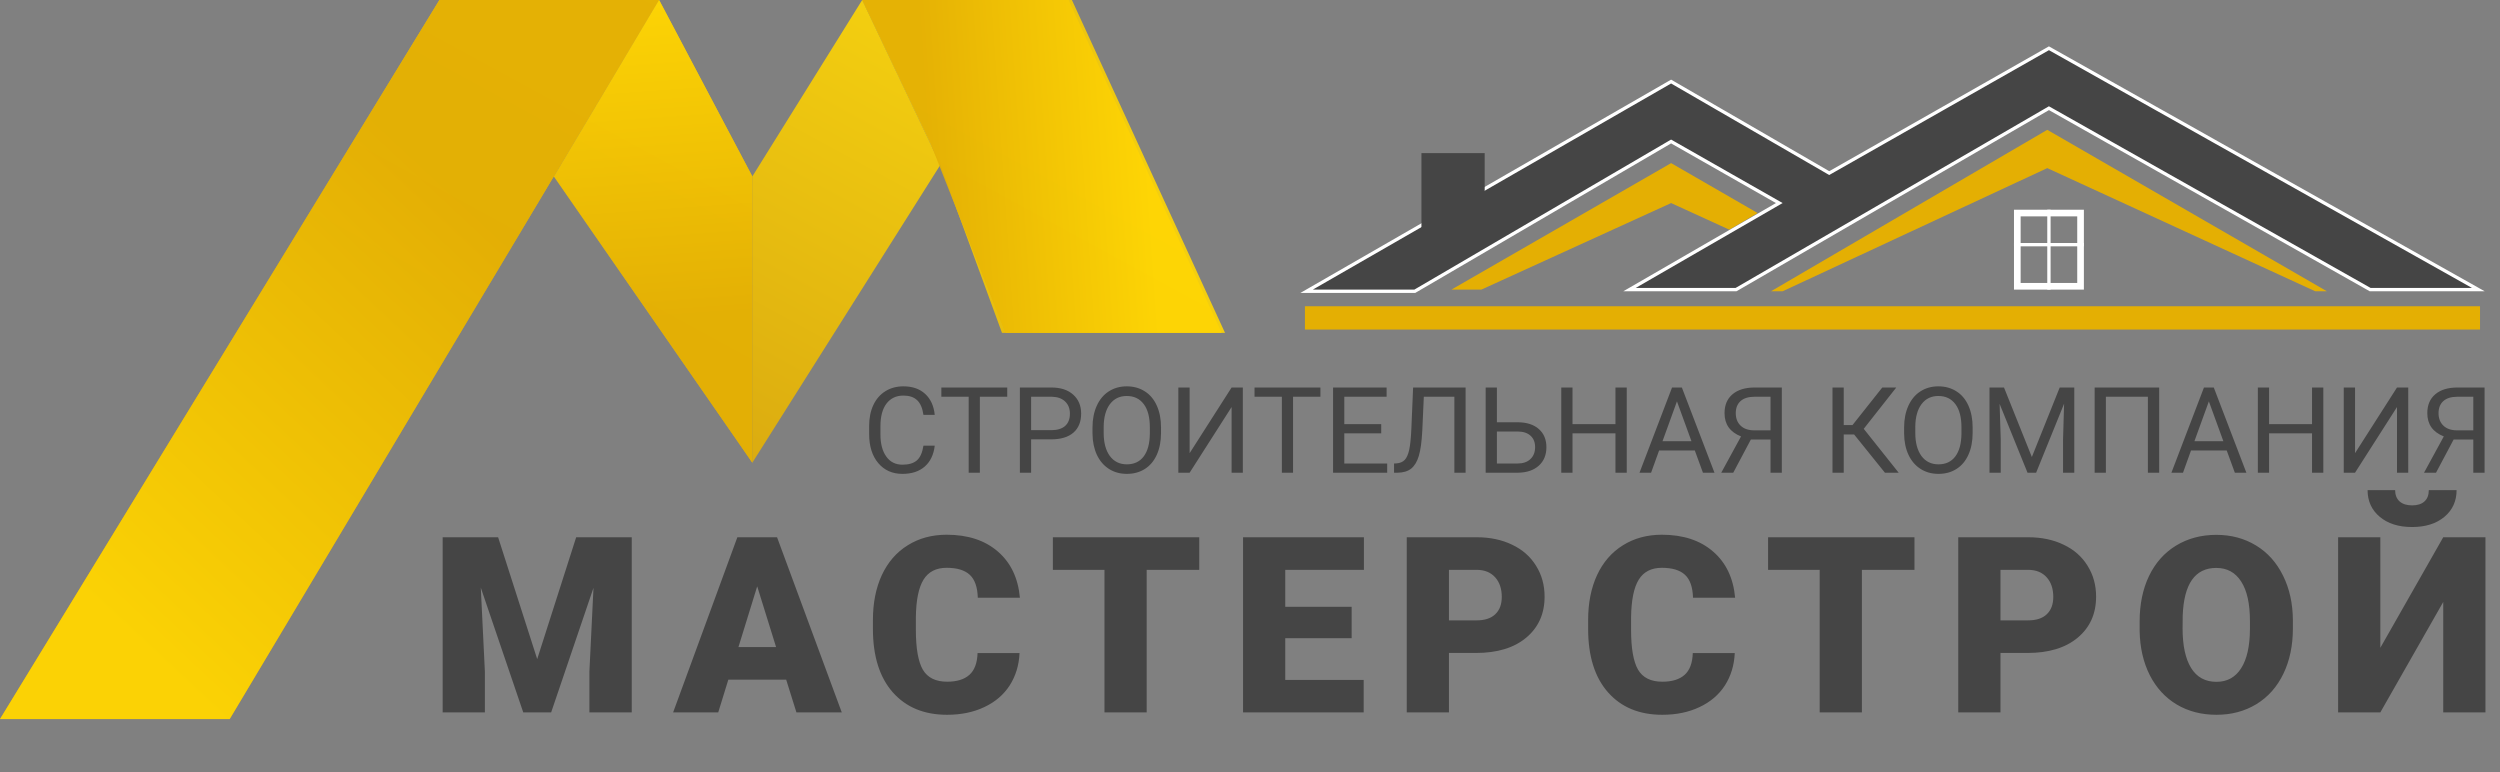 <?xml version="1.0" encoding="UTF-8"?> <svg xmlns="http://www.w3.org/2000/svg" width="751" height="232" viewBox="0 0 751 232" fill="none"><rect x="0" y="0" width="751" height="232" fill="#808080" stroke="none"/> <path d="M436 87L502 49L528 64L519.5 69L502 61L445 87H436Z" fill="#E4AF03"></path> <path d="M532 87.5L615 39L699 87.5H695.5L615 50.5L535.5 87.5H532Z" fill="#E4AF03"></path> <path d="M392.5 87.5L502 24.5L549.5 52L615.5 14.5L744.5 87H712L615.5 32.5L521.5 87H489.5L534.5 61L502 42.5L425 87.5H392.5Z" fill="#454545" stroke="white"></path> <path d="M259 0L226 53V139L282.5 49.5L259 0Z" fill="url(#paint0_linear)" fill-opacity="0.9"></path> <path d="M132 0L0 216H69L166.347 53L198 0H132Z" fill="url(#paint1_linear)" fill-opacity="0.9"></path> <path d="M321 0H259L282.5 49.5L301 100H367L321 0Z" fill="url(#paint2_linear)" fill-opacity="0.9"></path> <path d="M226 53L198 0L166.347 53L196.174 96L226 139V53Z" fill="url(#paint3_linear)" fill-opacity="0.9"></path> <path d="M132 0L0 216H69L166.347 53L198 0H132Z" fill="url(#paint4_linear)" fill-opacity="0.9"></path> <path d="M322 0H259L279.5 43L302 100H368L322 0Z" fill="url(#paint5_linear)" fill-opacity="0.9"></path> <path d="M226 53L198 0L166.5 53L226 139V53Z" fill="url(#paint6_linear)" fill-opacity="0.9"></path> <path d="M280.797 133.879C280.48 136.586 279.479 138.678 277.791 140.154C276.115 141.619 273.883 142.352 271.094 142.352C268.07 142.352 265.645 141.268 263.816 139.1C262 136.932 261.092 134.031 261.092 130.398V127.938C261.092 125.559 261.514 123.467 262.357 121.662C263.213 119.857 264.42 118.475 265.979 117.514C267.537 116.541 269.342 116.055 271.393 116.055C274.111 116.055 276.291 116.816 277.932 118.34C279.572 119.852 280.527 121.949 280.797 124.633H277.404C277.111 122.594 276.473 121.117 275.488 120.203C274.516 119.289 273.15 118.832 271.393 118.832C269.236 118.832 267.543 119.629 266.312 121.223C265.094 122.816 264.484 125.084 264.484 128.025V130.504C264.484 133.281 265.064 135.49 266.225 137.131C267.385 138.771 269.008 139.592 271.094 139.592C272.969 139.592 274.404 139.17 275.4 138.326C276.408 137.471 277.076 135.988 277.404 133.879H280.797ZM302.576 119.184H294.35V142H290.992V119.184H282.783V116.406H302.576V119.184ZM309.748 131.98V142H306.373V116.406H315.812C318.613 116.406 320.805 117.121 322.387 118.551C323.98 119.98 324.777 121.873 324.777 124.229C324.777 126.713 323.998 128.629 322.439 129.977C320.893 131.312 318.672 131.98 315.777 131.98H309.748ZM309.748 129.221H315.812C317.617 129.221 319 128.799 319.961 127.955C320.922 127.1 321.402 125.869 321.402 124.264C321.402 122.74 320.922 121.521 319.961 120.607C319 119.693 317.682 119.219 316.006 119.184H309.748V129.221ZM348.771 130.029C348.771 132.537 348.35 134.729 347.506 136.604C346.662 138.467 345.467 139.891 343.92 140.875C342.373 141.859 340.568 142.352 338.506 142.352C336.49 142.352 334.703 141.859 333.145 140.875C331.586 139.879 330.373 138.467 329.506 136.639C328.65 134.799 328.211 132.672 328.188 130.258V128.412C328.188 125.951 328.615 123.777 329.471 121.891C330.326 120.004 331.533 118.562 333.092 117.566C334.662 116.559 336.455 116.055 338.471 116.055C340.521 116.055 342.326 116.553 343.885 117.549C345.455 118.533 346.662 119.969 347.506 121.855C348.35 123.73 348.771 125.916 348.771 128.412V130.029ZM345.414 128.377C345.414 125.342 344.805 123.016 343.586 121.398C342.367 119.77 340.662 118.955 338.471 118.955C336.338 118.955 334.656 119.77 333.426 121.398C332.207 123.016 331.58 125.266 331.545 128.148V130.029C331.545 132.971 332.16 135.285 333.391 136.973C334.633 138.648 336.338 139.486 338.506 139.486C340.686 139.486 342.373 138.695 343.568 137.113C344.764 135.52 345.379 133.24 345.414 130.275V128.377ZM369.971 116.406H373.346V142H369.971V122.277L357.367 142H353.975V116.406H357.367V136.129L369.971 116.406ZM396.654 119.184H388.428V142H385.07V119.184H376.861V116.406H396.654V119.184ZM414.918 130.17H403.826V139.24H416.711V142H400.451V116.406H416.535V119.184H403.826V127.41H414.918V130.17ZM440.266 116.406V142H436.891V119.184H427.715L427.258 129.326C427.082 132.725 426.73 135.279 426.203 136.99C425.688 138.701 424.926 139.961 423.918 140.77C422.91 141.566 421.562 141.977 419.875 142H418.768V139.24L419.471 139.205C420.561 139.123 421.398 138.771 421.984 138.15C422.57 137.518 423.016 136.516 423.32 135.145C423.625 133.773 423.842 131.664 423.971 128.816L424.498 116.406H440.266ZM449.67 126.848H456.033C458.705 126.883 460.791 127.568 462.291 128.904C463.791 130.24 464.541 132.057 464.541 134.354C464.541 136.662 463.785 138.502 462.273 139.873C460.762 141.244 458.699 141.953 456.086 142H446.295V116.406H449.67V126.848ZM449.67 129.625V139.24H455.84C457.516 139.24 458.816 138.795 459.742 137.904C460.68 137.014 461.148 135.818 461.148 134.318C461.148 132.877 460.697 131.74 459.795 130.908C458.904 130.076 457.633 129.648 455.98 129.625H449.67ZM488.676 142H485.283V130.17H472.381V142H469.006V116.406H472.381V127.41H485.283V116.406H488.676V142ZM509.119 135.32H498.396L495.988 142H492.508L502.281 116.406H505.234L515.025 142H511.562L509.119 135.32ZM499.416 132.543H508.117L503.758 120.572L499.416 132.543ZM531.865 142V132.033H525.959L520.668 142H517.064L523.006 131.102C519.701 129.801 518.049 127.475 518.049 124.123C518.049 121.686 518.846 119.793 520.439 118.445C522.045 117.086 524.271 116.406 527.119 116.406H535.258V142H531.865ZM521.424 124.123C521.424 125.67 521.904 126.912 522.865 127.85C523.838 128.787 525.186 129.262 526.908 129.273H531.865V119.184H527.066C525.238 119.184 523.838 119.617 522.865 120.484C521.904 121.352 521.424 122.564 521.424 124.123ZM556.967 130.504H553.855V142H550.48V116.406H553.855V127.691H556.492L565.439 116.406H569.641L559.867 128.816L570.361 142H566.23L556.967 130.504ZM592.58 130.029C592.58 132.537 592.158 134.729 591.314 136.604C590.471 138.467 589.275 139.891 587.729 140.875C586.182 141.859 584.377 142.352 582.314 142.352C580.299 142.352 578.512 141.859 576.953 140.875C575.395 139.879 574.182 138.467 573.314 136.639C572.459 134.799 572.02 132.672 571.996 130.258V128.412C571.996 125.951 572.424 123.777 573.279 121.891C574.135 120.004 575.342 118.562 576.9 117.566C578.471 116.559 580.264 116.055 582.279 116.055C584.33 116.055 586.135 116.553 587.693 117.549C589.264 118.533 590.471 119.969 591.314 121.855C592.158 123.73 592.58 125.916 592.58 128.412V130.029ZM589.223 128.377C589.223 125.342 588.613 123.016 587.395 121.398C586.176 119.77 584.471 118.955 582.279 118.955C580.146 118.955 578.465 119.77 577.234 121.398C576.016 123.016 575.389 125.266 575.354 128.148V130.029C575.354 132.971 575.969 135.285 577.199 136.973C578.441 138.648 580.146 139.486 582.314 139.486C584.494 139.486 586.182 138.695 587.377 137.113C588.572 135.52 589.188 133.24 589.223 130.275V128.377ZM602.002 116.406L610.369 137.289L618.736 116.406H623.113V142H619.738V132.033L620.055 121.275L611.652 142H609.068L600.684 121.328L601.018 132.033V142H597.643V116.406H602.002ZM648.619 142H645.227V119.184H632.605V142H629.23V116.406H648.619V142ZM668.904 135.32H658.182L655.773 142H652.293L662.066 116.406H665.02L674.811 142H671.348L668.904 135.32ZM659.201 132.543H667.902L663.543 120.572L659.201 132.543ZM697.926 142H694.533V130.17H681.631V142H678.256V116.406H681.631V127.41H694.533V116.406H697.926V142ZM720.057 116.406H723.432V142H720.057V122.277L707.453 142H704.061V116.406H707.453V136.129L720.057 116.406ZM742.979 142V132.033H737.072L731.781 142H728.178L734.119 131.102C730.814 129.801 729.162 127.475 729.162 124.123C729.162 121.686 729.959 119.793 731.553 118.445C733.158 117.086 735.385 116.406 738.232 116.406H746.371V142H742.979ZM732.537 124.123C732.537 125.67 733.018 126.912 733.979 127.85C734.951 128.787 736.299 129.262 738.021 129.273H742.979V119.184H738.18C736.352 119.184 734.951 119.617 733.979 120.484C733.018 121.352 732.537 122.564 732.537 124.123Z" fill="#454545"></path> <path d="M149.632 161.391L161.375 197.993L173.082 161.391H189.775V214H177.057V201.715L178.285 176.566L165.566 214H157.184L144.429 176.53L145.657 201.715V214H132.975V161.391H149.632ZM236.171 204.172H218.791L215.756 214H202.207L221.501 161.391H233.425L252.865 214H239.243L236.171 204.172ZM221.827 194.38H233.136L227.463 176.133L221.827 194.38ZM306.27 196.187C306.102 199.848 305.114 203.088 303.308 205.906C301.501 208.701 298.96 210.868 295.684 212.41C292.432 213.952 288.71 214.723 284.519 214.723C277.605 214.723 272.161 212.47 268.186 207.966C264.212 203.461 262.225 197.102 262.225 188.888V186.286C262.225 181.131 263.116 176.627 264.898 172.772C266.705 168.894 269.295 165.907 272.667 163.812C276.039 161.692 279.942 160.632 284.374 160.632C290.757 160.632 295.888 162.318 299.767 165.69C303.645 169.039 305.849 173.664 306.379 179.565H293.732C293.636 176.362 292.829 174.061 291.311 172.664C289.794 171.267 287.481 170.568 284.374 170.568C281.218 170.568 278.906 171.749 277.436 174.109C275.967 176.47 275.196 180.24 275.124 185.419V189.141C275.124 194.753 275.823 198.764 277.22 201.173C278.641 203.582 281.074 204.786 284.519 204.786C287.433 204.786 289.661 204.1 291.203 202.727C292.745 201.354 293.564 199.174 293.66 196.187H306.27ZM360.254 171.183H344.464V214H331.782V171.183H316.281V161.391H360.254V171.183ZM406.036 191.706H386.091V204.244H409.649V214H373.408V161.391H409.722V171.183H386.091V182.275H406.036V191.706ZM435.269 196.15V214H422.586V161.391H443.579C447.602 161.391 451.155 162.137 454.239 163.631C457.346 165.1 459.743 167.208 461.429 169.954C463.139 172.676 463.995 175.771 463.995 179.24C463.995 184.371 462.152 188.478 458.466 191.562C454.805 194.621 449.77 196.15 443.363 196.15H435.269ZM435.269 186.358H443.579C446.037 186.358 447.903 185.744 449.18 184.516C450.481 183.287 451.131 181.553 451.131 179.312C451.131 176.855 450.469 174.892 449.144 173.423C447.819 171.953 446.012 171.207 443.724 171.183H435.269V186.358ZM521.122 196.187C520.953 199.848 519.966 203.088 518.159 205.906C516.352 208.701 513.811 210.868 510.535 212.41C507.283 213.952 503.561 214.723 499.37 214.723C492.457 214.723 487.013 212.47 483.038 207.966C479.063 203.461 477.076 197.102 477.076 188.888V186.286C477.076 181.131 477.967 176.627 479.75 172.772C481.557 168.894 484.146 165.907 487.518 163.812C490.891 161.692 494.793 160.632 499.225 160.632C505.609 160.632 510.74 162.318 514.618 165.69C518.496 169.039 520.7 173.664 521.23 179.565H508.584C508.488 176.362 507.681 174.061 506.163 172.664C504.645 171.267 502.333 170.568 499.225 170.568C496.07 170.568 493.757 171.749 492.288 174.109C490.819 176.47 490.048 180.24 489.975 185.419V189.141C489.975 194.753 490.674 198.764 492.071 201.173C493.492 203.582 495.925 204.786 499.37 204.786C502.285 204.786 504.513 204.1 506.055 202.727C507.596 201.354 508.415 199.174 508.512 196.187H521.122ZM575.106 171.183H559.316V214H546.633V171.183H531.132V161.391H575.106V171.183ZM600.942 196.15V214H588.26V161.391H609.253C613.276 161.391 616.829 162.137 619.912 163.631C623.019 165.1 625.416 167.208 627.102 169.954C628.813 172.676 629.668 175.771 629.668 179.24C629.668 184.371 627.825 188.478 624.139 191.562C620.478 194.621 615.444 196.15 609.036 196.15H600.942ZM600.942 186.358H609.253C611.71 186.358 613.577 185.744 614.853 184.516C616.154 183.287 616.805 181.553 616.805 179.312C616.805 176.855 616.142 174.892 614.817 173.423C613.492 171.953 611.686 171.207 609.397 171.183H600.942V186.358ZM688.783 188.779C688.783 193.91 687.831 198.451 685.928 202.401C684.025 206.352 681.315 209.399 677.798 211.543C674.305 213.663 670.319 214.723 665.838 214.723C661.358 214.723 657.383 213.699 653.914 211.651C650.446 209.58 647.736 206.629 645.784 202.799C643.857 198.969 642.846 194.573 642.749 189.61V186.647C642.749 181.493 643.689 176.952 645.568 173.025C647.471 169.075 650.181 166.028 653.698 163.884C657.239 161.74 661.261 160.668 665.766 160.668C670.222 160.668 674.197 161.728 677.69 163.848C681.183 165.967 683.893 168.991 685.82 172.917C687.771 176.819 688.758 181.3 688.783 186.358V188.779ZM675.883 186.575C675.883 181.348 675.004 177.385 673.245 174.688C671.511 171.965 669.018 170.604 665.766 170.604C659.407 170.604 656.046 175.374 655.685 184.913L655.649 188.779C655.649 193.934 656.504 197.897 658.214 200.667C659.924 203.437 662.466 204.822 665.838 204.822C669.042 204.822 671.511 203.461 673.245 200.739C674.98 198.017 675.859 194.103 675.883 188.996V186.575ZM733.95 161.391H746.633V214H733.95V180.83L715.053 214H702.37V161.391H715.053V194.597L733.95 161.391ZM737.961 147.227C737.961 150.527 736.744 153.201 734.311 155.248C731.878 157.296 728.638 158.319 724.592 158.319C720.545 158.319 717.305 157.296 714.872 155.248C712.439 153.201 711.222 150.527 711.222 147.227H719.497C719.497 148.672 719.943 149.804 720.834 150.623C721.749 151.418 723.002 151.815 724.592 151.815C726.181 151.815 727.41 151.43 728.277 150.659C729.168 149.864 729.614 148.72 729.614 147.227H737.961Z" fill="#454545"></path> <rect x="392" y="92" width="353" height="7" fill="#E4AF03"></rect> <rect x="427" y="46" width="19" height="28" fill="#454545"></rect> <rect x="606" y="64" width="19" height="22" stroke="white" stroke-width="2"></rect> <line x1="615.5" y1="63" x2="615.5" y2="87" stroke="white"></line> <line x1="605" y1="73.5" x2="626" y2="73.5" stroke="white"></line> <defs> <linearGradient id="paint0_linear" x1="214" y1="137.5" x2="280.5" y2="15.5" gradientUnits="userSpaceOnUse"> <stop stop-color="#E4AF03"></stop> <stop offset="1" stop-color="#FFD603"></stop> </linearGradient> <linearGradient id="paint1_linear" x1="214" y1="137.5" x2="280.5" y2="15.5" gradientUnits="userSpaceOnUse"> <stop stop-color="#E4AF03"></stop> <stop offset="1" stop-color="#FFD603"></stop> </linearGradient> <linearGradient id="paint2_linear" x1="214" y1="137.5" x2="280.5" y2="15.5" gradientUnits="userSpaceOnUse"> <stop stop-color="#E4AF03"></stop> <stop offset="1" stop-color="#FFD603"></stop> </linearGradient> <linearGradient id="paint3_linear" x1="214" y1="137.5" x2="280.5" y2="15.5" gradientUnits="userSpaceOnUse"> <stop stop-color="#E4AF03"></stop> <stop offset="1" stop-color="#FFD603"></stop> </linearGradient> <linearGradient id="paint4_linear" x1="32" y1="182" x2="143" y2="63" gradientUnits="userSpaceOnUse"> <stop stop-color="#FFD603"></stop> <stop offset="1" stop-color="#E4AF03"></stop> </linearGradient> <linearGradient id="paint5_linear" x1="343" y1="32" x2="278" y2="36.5" gradientUnits="userSpaceOnUse"> <stop stop-color="#FFD603"></stop> <stop offset="1" stop-color="#E4AF03"></stop> </linearGradient> <linearGradient id="paint6_linear" x1="196" y1="96" x2="189" y2="3.97238e-06" gradientUnits="userSpaceOnUse"> <stop stop-color="#E4AF03"></stop> <stop offset="1" stop-color="#FFD603"></stop> </linearGradient> </defs> </svg> 